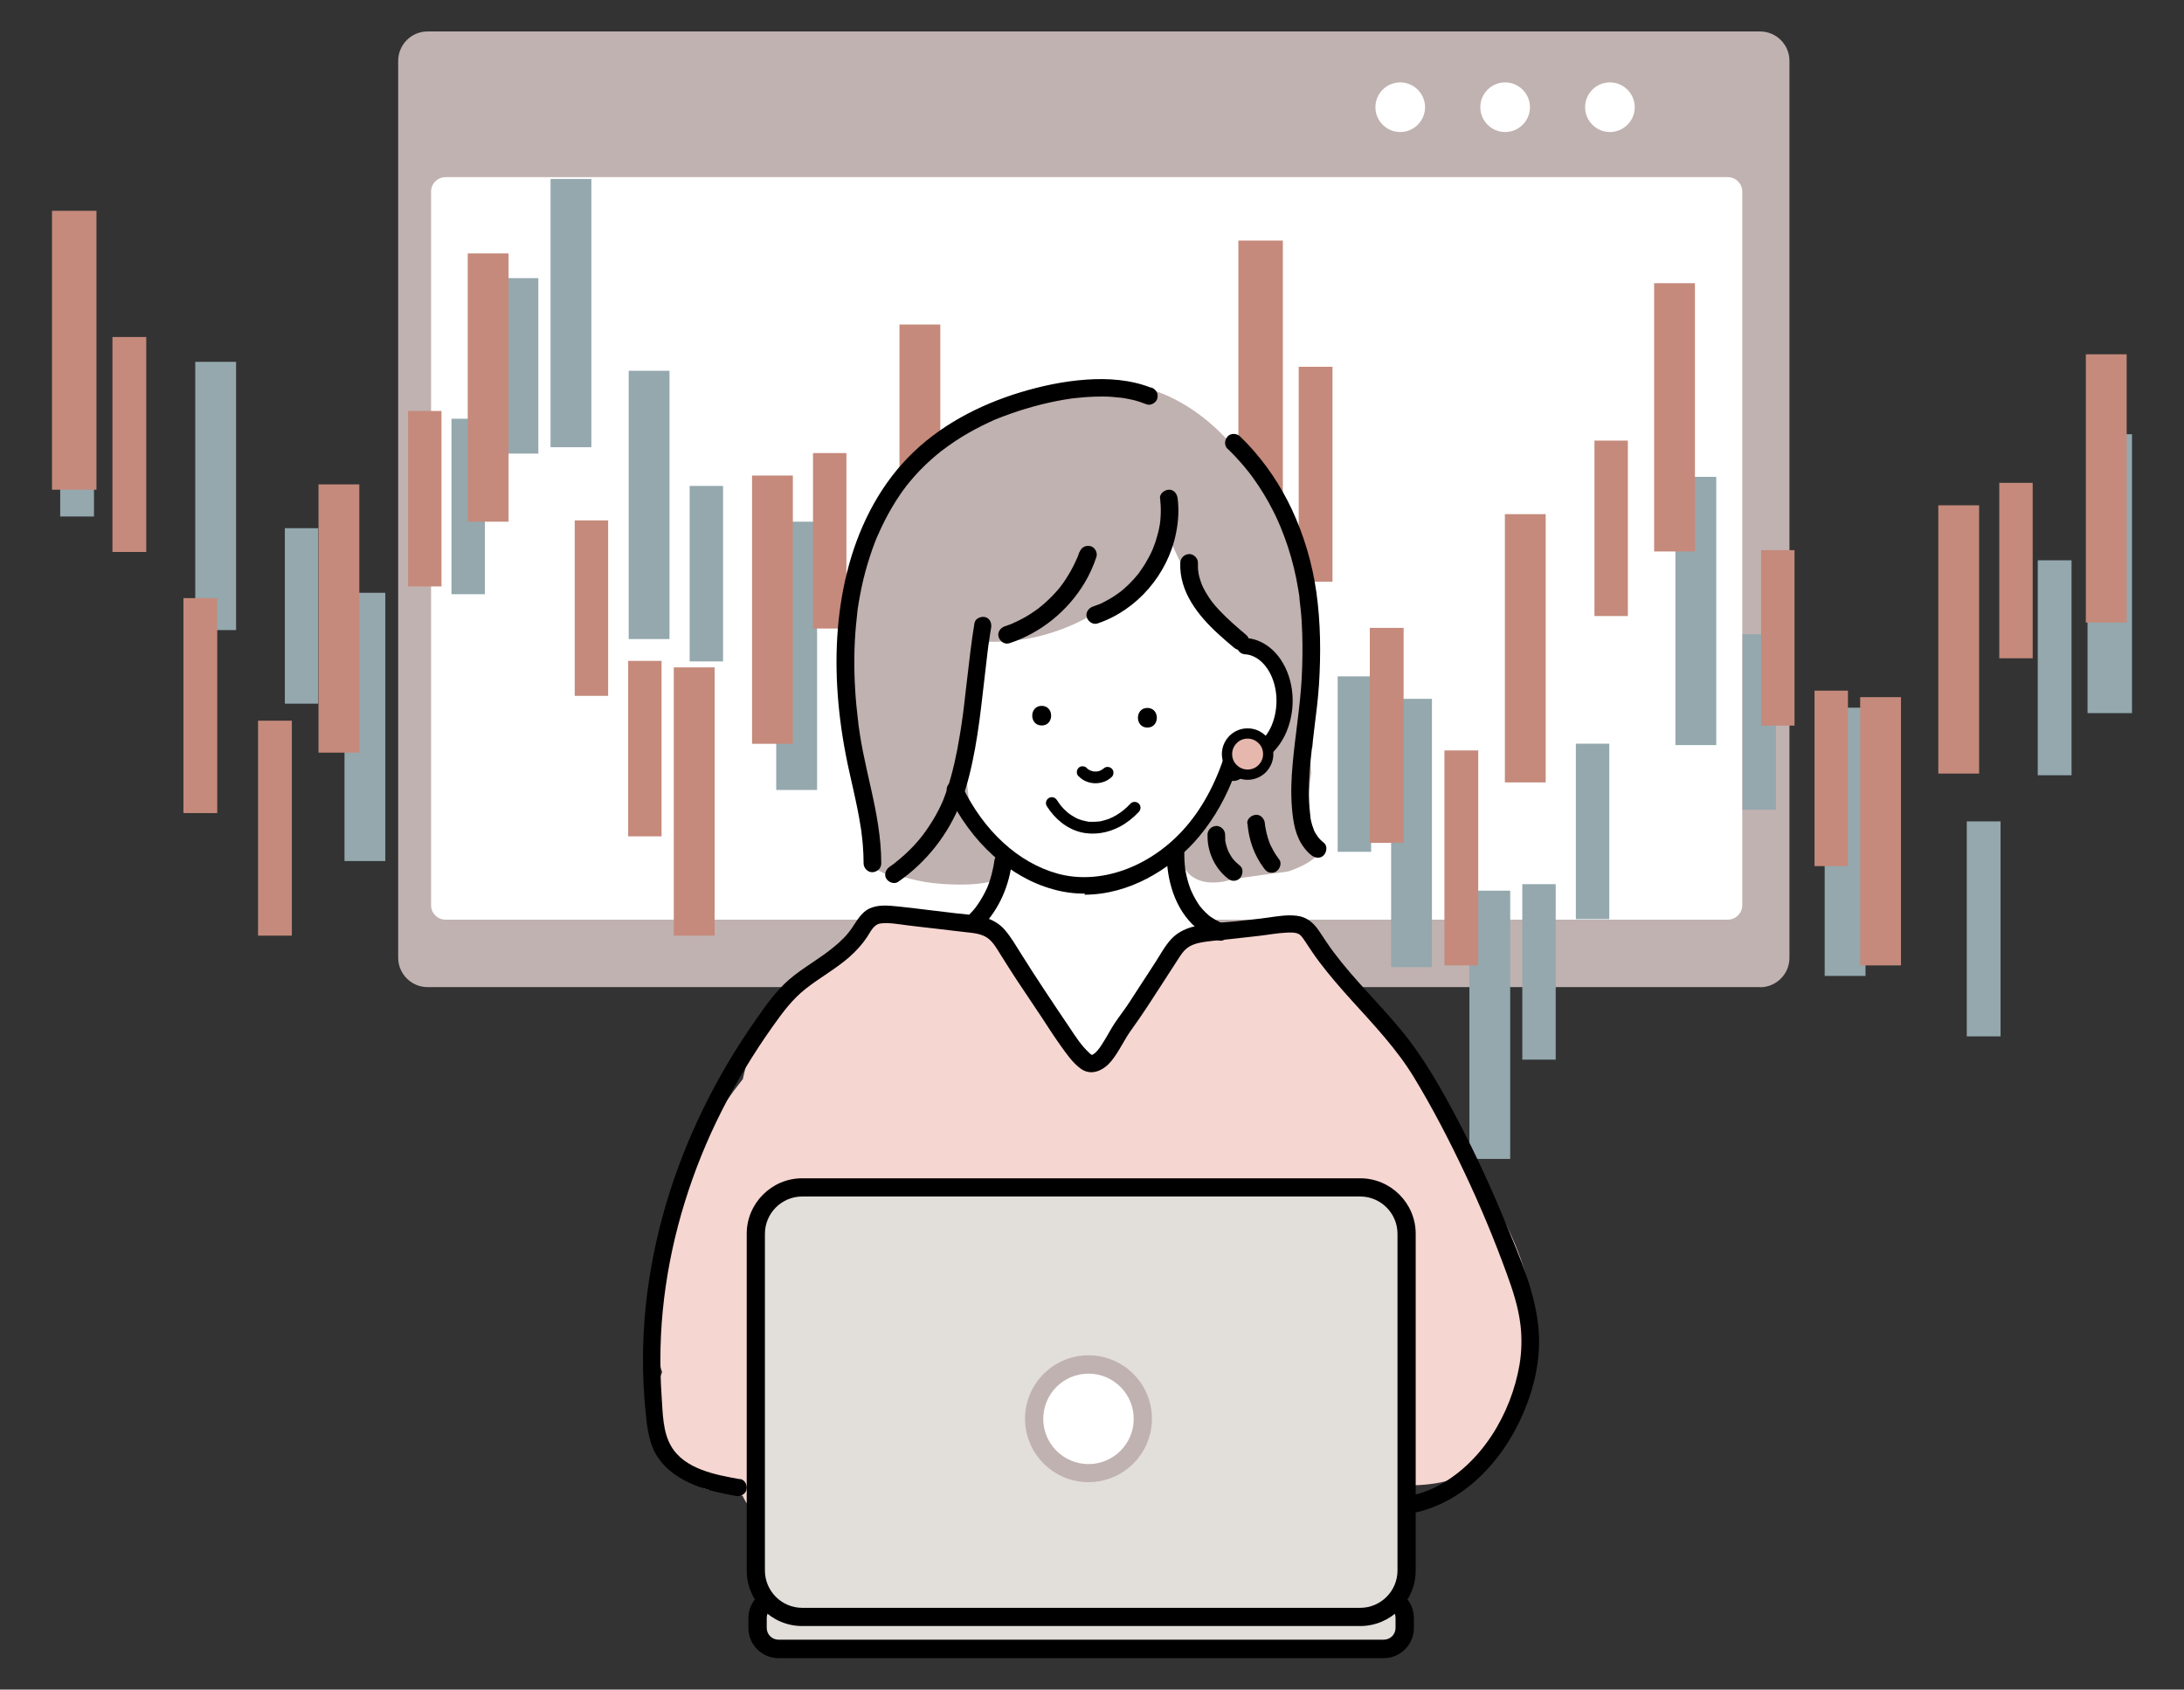 <?xml version="1.0" encoding="UTF-8"?><svg id="_レイヤー_2" xmlns="http://www.w3.org/2000/svg" xmlns:xlink="http://www.w3.org/1999/xlink" viewBox="0 0 168 130"><rect x="0" y="0" width="168" height="130" fill="#333333" stroke="none"/><defs><style>.cls-1{fill:none;}.cls-2{fill:#94a8ae;}.cls-3{fill:#c0b2b0;}.cls-4{fill:#c58a7b;}.cls-5{fill:#fff;}.cls-6{fill:#e2deda;}.cls-7{fill:#e5b7ad;}.cls-8{fill:#f6d6d1;}.cls-9{clip-path:url(#clippath);}</style><clipPath id="clippath"><rect class="cls-1" width="168" height="130"/></clipPath></defs><g id="_レイヤー_1-2"><g class="cls-9"><path class="cls-3" d="M136.75,4.68v69.02c0,.9-.74,1.64-1.64,1.64H32.61c-.9,0-1.64-.74-1.64-1.64V4.68c0-.9.74-1.64,1.64-1.64h102.5c.9,0,1.64.74,1.64,1.64ZM134.36,69.65V14.74c0-.95-.78-1.72-1.72-1.72H33.99c-.95,0-1.72.78-1.72,1.72v54.91c0,.95.78,1.72,1.72,1.72h98.64c.95,0,1.72-.78,1.72-1.72ZM126.09,8.25c0-1.4-1.13-2.53-2.53-2.53s-2.53,1.13-2.53,2.53,1.13,2.53,2.53,2.53,2.53-1.13,2.53-2.53ZM118.03,8.25c0-1.4-1.13-2.53-2.53-2.53s-2.53,1.13-2.53,2.53,1.13,2.53,2.53,2.53,2.53-1.13,2.53-2.53ZM109.97,8.25c0-1.4-1.13-2.53-2.53-2.53s-2.53,1.13-2.53,2.53,1.13,2.53,2.53,2.53,2.53-1.13,2.53-2.53Z"/><rect class="cls-5" x="32.82" y="13.01" width="102.09" height="58.36" rx="1.72" ry="1.72"/><circle class="cls-5" cx="123.84" cy="8.25" r="2.53"/><circle class="cls-5" cx="115.78" cy="8.25" r="2.53"/><circle class="cls-5" cx="107.71" cy="8.25" r="2.53"/><path class="cls-3" d="M135.39,75.95H32.89c-1.24,0-2.26-1.01-2.26-2.26V4.68c0-1.24,1.01-2.26,2.26-2.26h102.5c1.24,0,2.26,1.01,2.26,2.26v69.02c0,1.24-1.01,2.26-2.26,2.26ZM32.89,3.65c-.57,0-1.03.46-1.03,1.03v69.02c0,.57.46,1.03,1.03,1.03h102.5c.57,0,1.03-.46,1.03-1.03V4.68c0-.57-.46-1.03-1.03-1.03H32.89Z"/><path class="cls-3" d="M132.91,71.99H34.27c-1.29,0-2.34-1.05-2.34-2.34V14.74c0-1.29,1.05-2.34,2.34-2.34h98.64c1.29,0,2.34,1.05,2.34,2.34v54.91c0,1.29-1.05,2.34-2.34,2.34ZM34.27,13.63c-.61,0-1.11.5-1.11,1.11v54.91c0,.61.5,1.11,1.11,1.11h98.64c.61,0,1.11-.5,1.11-1.11V14.74c0-.61-.5-1.11-1.11-1.11H34.27Z"/><path class="cls-3" d="M107.71,11.4c-1.73,0-3.14-1.41-3.14-3.14s1.41-3.14,3.14-3.14,3.14,1.41,3.14,3.14-1.41,3.14-3.14,3.14ZM107.71,6.34c-1.06,0-1.91.86-1.91,1.91s.86,1.91,1.91,1.91,1.91-.86,1.91-1.91-.86-1.91-1.91-1.91Z"/><path class="cls-3" d="M115.78,11.4c-1.73,0-3.14-1.41-3.14-3.14s1.41-3.14,3.14-3.14,3.14,1.41,3.14,3.14-1.41,3.14-3.14,3.14ZM115.78,6.34c-1.06,0-1.91.86-1.91,1.91s.86,1.91,1.91,1.91,1.91-.86,1.91-1.91-.86-1.91-1.91-1.91Z"/><path class="cls-3" d="M123.84,11.4c-1.73,0-3.14-1.41-3.14-3.14s1.41-3.14,3.14-3.14,3.14,1.41,3.14,3.14-1.41,3.14-3.14,3.14ZM123.84,6.34c-1.06,0-1.91.86-1.91,1.91s.86,1.91,1.91,1.91,1.91-.86,1.91-1.91-.86-1.91-1.91-1.91Z"/><rect class="cls-2" x="160.58" y="33.41" width="3.42" height="21.46" transform="translate(324.58 88.28) rotate(180)"/><rect class="cls-2" x="156.76" y="43.11" width="2.6" height="16.54" transform="translate(316.11 102.76) rotate(180)"/><rect class="cls-2" x="151.29" y="63.2" width="2.6" height="16.54" transform="translate(305.18 142.94) rotate(180)"/><rect class="cls-2" x="140.36" y="54.46" width="3.14" height="20.64" transform="translate(283.86 129.55) rotate(180)"/><rect class="cls-2" x="128.88" y="36.69" width="3.14" height="20.64" transform="translate(260.9 94.02) rotate(180)"/><rect class="cls-2" x="121.22" y="57.22" width="2.57" height="13.5" transform="translate(245.01 127.94) rotate(180)"/><rect class="cls-2" x="117.11" y="68.04" width="2.57" height="13.5" transform="translate(236.78 149.57) rotate(180)"/><rect class="cls-2" x="102.89" y="52.05" width="2.57" height="13.5" transform="translate(208.36 117.59) rotate(180)"/><rect class="cls-2" x="134.04" y="48.8" width="2.57" height="13.5" transform="translate(270.65 111.1) rotate(180)"/><rect class="cls-2" x="113.02" y="68.53" width="3.14" height="20.64" transform="translate(229.19 157.7) rotate(180)"/><rect class="cls-2" x="95.67" y="42.16" width="3.14" height="20.64" transform="translate(194.47 104.95) rotate(180)"/><rect class="cls-2" x="107.01" y="53.77" width="3.14" height="20.64" transform="translate(217.16 128.18) rotate(180)"/><rect class="cls-2" x="4.63" y="23.2" width="2.6" height="16.54"/><rect class="cls-2" x="15.02" y="27.84" width="3.14" height="20.64"/><rect class="cls-2" x="26.5" y="45.61" width="3.14" height="20.64"/><rect class="cls-2" x="34.73" y="32.22" width="2.57" height="13.5"/><rect class="cls-2" x="38.84" y="21.4" width="2.57" height="13.5"/><rect class="cls-2" x="53.05" y="37.39" width="2.57" height="13.5"/><rect class="cls-2" x="21.91" y="40.64" width="2.57" height="13.5"/><rect class="cls-2" x="42.35" y="13.77" width="3.14" height="20.64"/><rect class="cls-2" x="59.71" y="40.14" width="3.14" height="20.64"/><rect class="cls-2" x="48.36" y="28.53" width="3.14" height="20.64"/><rect class="cls-4" x="4" y="16.22" width="3.42" height="21.46"/><rect class="cls-4" x="8.65" y="25.93" width="2.6" height="16.54"/><rect class="cls-4" x="14.11" y="46.02" width="2.6" height="16.54"/><rect class="cls-4" x="19.85" y="55.45" width="2.6" height="16.54"/><rect class="cls-4" x="24.5" y="37.27" width="3.14" height="20.64"/><rect class="cls-4" x="35.98" y="19.5" width="3.14" height="20.64"/><rect class="cls-4" x="44.21" y="40.04" width="2.57" height="13.5"/><rect class="cls-4" x="48.32" y="50.85" width="2.57" height="13.5"/><rect class="cls-4" x="62.54" y="34.86" width="2.57" height="13.5"/><rect class="cls-4" x="31.39" y="31.62" width="2.57" height="13.5"/><rect class="cls-4" x="51.83" y="51.35" width="3.14" height="20.64"/><rect class="cls-4" x="69.19" y="24.97" width="3.14" height="20.64"/><rect class="cls-4" x="57.85" y="36.59" width="3.14" height="20.64"/><rect class="cls-4" x="95.26" y="18.51" width="3.42" height="21.46"/><rect class="cls-4" x="99.9" y="28.22" width="2.6" height="16.54"/><rect class="cls-4" x="105.37" y="48.31" width="2.6" height="16.54"/><rect class="cls-4" x="111.11" y="57.74" width="2.6" height="16.54"/><rect class="cls-4" x="115.76" y="39.56" width="3.14" height="20.64"/><rect class="cls-4" x="127.24" y="21.79" width="3.14" height="20.64"/><rect class="cls-4" x="135.47" y="42.33" width="2.57" height="13.5"/><rect class="cls-4" x="139.58" y="53.14" width="2.57" height="13.5"/><rect class="cls-4" x="153.79" y="37.15" width="2.57" height="13.5"/><rect class="cls-4" x="122.65" y="33.9" width="2.57" height="13.5"/><rect class="cls-4" x="143.09" y="53.64" width="3.14" height="20.64"/><rect class="cls-4" x="160.45" y="27.26" width="3.14" height="20.64"/><rect class="cls-4" x="149.1" y="38.88" width="3.14" height="20.64"/><path class="cls-5" d="M98.34,53.75c-.1-.79-.25-1.48-.66-2.18-.29-.5-.67-.95-1.07-1.36-.49-.51-.98-1-1.42-1.54-.58-.8-1.08-1.66-1.49-2.56-.38-.96-.65-1.95-.81-2.97-.07-.62-.09-1.24-.08-1.86l-.09-.65c-.08-.19-.16-.39-.24-.58-.27-.46-.68-.79-1.16-.99-.41-.17-.81-.23-1.26-.17-.5.07-1.06.27-1.39.67-.67.78-1.27,1.62-1.72,2.54-.05.04-.11.09-.16.14-.11.1-.22.21-.33.32-.62-.16-1.35-.06-1.86.26-1.24.77-2.35,1.72-3.29,2.81-1.11.56-2.1,1.32-2.94,2.23-.29,0-.58.04-.87.11-.38.09-.73.28-1.08.44-.29.14-.58.29-.86.46-.4-.15-.83-.22-1.26-.23-.32,0-.65.05-.96.12-.3.07-.61.21-.87.35-.13.07-.26.19-.38.28-.13.1-.27.19-.38.31-.22.23-.45.51-.6.8-.04.08-.08.16-.12.24-.31.24-.58.53-.81.88-.33.52-.46,1.07-.51,1.67,0,.12,0,.23,0,.35.04.32.06.64.16.95.14.42.33.83.54,1.23.13.16.25.33.38.49.16.13.33.25.49.38.47.28,1.01.36,1.55.29.18-.02.34-.06.5-.12.03.12.06.24.09.36-.09,1.14-.02,2.29.18,3.43.13.78.36,1.54.66,2.27.18.43.37.86.57,1.27.11,0,.21.07.26.17.06.11.11.19.2.28.05.05.13.11.19.13.23.08.23.34.11.48.16.2.32.4.5.59,0,0,0,0,0,0,.15.04.29.1.4.18.25.16.53.53.55.84.04.71.04,1.41-.02,2.1-.45.19-.83.51-1.06.98-.68,1.39-1.19,2.83-1.42,4.36-.08.53-.05,1.05.1,1.5-.19,1.07-.24,2.18.11,3.2.2.6.48,1.19.85,1.71.39.55.82,1.08,1.25,1.61.38.48.76.95,1.14,1.43.07.29.14.58.21.87.1.38.35.79.62,1.07.34.34.76.55,1.22.64.29.36.59.73.88,1.09.5.61,1.16,1.09,1.91,1.34.92.31,1.94.14,2.77-.32.69-.39,1.18-.99,1.64-1.62.3-.41.55-.86.83-1.29,1.17-1.84,2.33-3.69,3.5-5.53l.86-1.36c.47-.75.41-1.7,0-2.45-.02-.04-.05-.09-.07-.13.56-.6.81-1.44.6-2.32-.44-1.81-.92-3.61-1.44-5.4-.29-.99-.56-1.99-.94-2.93.07-.11.15-.21.25-.29.67-.56,1.32-1.17,1.93-1.8,0-.12.03-.23.06-.34.25-.71.72-1.28,1.33-1.7.1-.18.22-.35.33-.53.05-.18.09-.36.13-.54-.01-.04-.02-.08-.02-.12v-.21c0-.16.16-.28.31-.27.07,0,.15.05.2.1.03.04.05.08.06.12.4-.26.78-.57,1.12-.9.57-.54,1.08-1.21,1.41-1.93.22-.49.45-1,.55-1.53.1-.55.18-1.12.12-1.68Z"/><path class="cls-8" d="M116.51,95.66c-1.46-3.47-3.62-6.61-5.65-9.78-1.01-3.31-2.77-6.39-5.17-8.89-.63-.65-1.31-1.25-2.01-1.81-.67-.54-1.34-1.07-1.9-1.72-.04-.05-.07-.11-.11-.17-.04-.07-.08-.13-.12-.2-.22-.34-.52-.68-.87-.87-.2-.1-.43-.19-.64-.27-.31-.11-.63-.21-.95-.28-.83-.2-1.7-.31-2.55-.33-.86-.02-1.72.09-2.56.24-.65.12-1.29.31-1.9.57-.77.32-1.51.66-2.2,1.14,0,.05-.02.09-.03.14-.07.28-.23.54-.37.79-.13.23-.29.46-.44.68-.77,1.09-1.65,2.11-2.5,3.14-.4.49-.8.97-1.18,1.47-.18.24-.37.48-.54.74-.02.2-.08.4-.2.59-.35.58-1.25.76-1.79.36-.45-.33-.66-.83-.6-1.35-.94-1.32-1.83-2.67-2.67-4.05-.33-.54-.64-1.08-.95-1.62-.34-.6-.73-1.21-1.22-1.69-.65-.63-1.48-1.1-2.38-1.24-.8-.13-1.61-.2-2.41-.25-1.4-.09-2.81-.12-4.21-.08-.04,0-.09,0-.13,0-.18,0-.53.05-.7.1-.57.16-1.17.58-1.45,1.12-.01.03-.02.06-.04.08-.55.26-1.01.65-1.35,1.16-.53.23-1.03.49-1.5.84-.6.45-1.17.92-1.66,1.5-.04.04-.07.09-.11.13-.54.16-1,.48-1.41.85-.46.41-.81,1-1.12,1.53-.54.94-.97,1.96-1.3,2.99-.19.59-.35,1.2-.48,1.81-3.54,4.4-5.75,9.85-6.42,15.48-.25,2.06-.24,4.13,0,6.19.04.31.11.61.22.88-.01.03-.02.05-.04.08-1.31,3.14.15,6.72,2.79,8.61.64.46,1.37.47,2.01.21.47.23.94.44,1.43.62.03.07.06.14.1.21.7,1.46,2.52,1.48,3.65.64,1.32.12,2.66.07,4-.15.54-.09.97-.38,1.26-.77,4.12.75,8.5.23,12.64.05,5.59-.24,11.18-.48,16.76-.73,2.62-.01,5.23-.03,7.85-.04,1.94,0,3.9.06,5.83-.05,2.1-.12,4.12-.72,5.42-2.49.58-.79.88-1.74.93-2.71.83-1.06,1.45-2.3,1.85-3.65.95-3.26.4-6.65-.9-9.73ZM97.22,103.03c-.01.05-.02.1-.03.15-.28.01-.57.02-.85.03-.06-.07-.12-.13-.19-.19h1.06ZM75.6,103.02c-1.34.07-2.69.16-4.03.28-.6-.1-1.21-.19-1.81-.29h5.84Z"/><path class="cls-3" d="M101.2,64.26c-.09-.21-.16-.43-.21-.64-.13-.16-.22-.36-.27-.61-.23-1.19-.01-2.37.15-3.55-.06-.44-.09-.89-.07-1.35,0-.27.08-.49.19-.67.02-.84.07-1.68.15-2.53,0-.15.01-.3.02-.45.16-3.08-.12-6.15-.16-9.23-.96-2.4-2.05-4.74-3.36-6.96-1.25-2.12-2.72-4.14-4.59-5.74-1.87-1.6-4.17-2.76-6.62-2.99-2.26-.21-4.49.38-6.54,1.38-1.35.06-2.67.27-3.91.85-1.56.73-2.92,1.9-4.1,3.2-1.68,1.16-3.03,2.83-4.04,4.67-.92,1.69-1.64,3.42-1.87,5.34-.04.34-.06.69-.06,1.03-.03.14-.06.28-.07.43-.04.45-.07.9-.11,1.35-.36,1.01-.35,2.13-.21,3.22-.19,4.23,0,8.49,1.59,12.45,0,0,0,.01,0,.02,0,.53.02,1.06.02,1.59,0,.6.02,1.21.18,1.76.23.14.47.26.71.37.63.06,1.25.21,1.87.38.87.24,1.69.37,2.59.43,1.36.09,2.8.1,4.13-.27.07-.14.13-.29.17-.44.18-.78-.04-1.55-.55-2.09-.09-.34-.26-.67-.55-.98-.37-.4-.75-.8-1.1-1.21,0,0,0,0,0,0-.01-.95-.08-1.9-.2-2.85.01-.04.03-.08.03-.12.52-2.42.61-4.95.83-7.4.09-1,.11-2.21-.11-3.32.19.01.38.02.57.03,5.74.31,11.53-2.99,14.18-8.09.98,2.25,2.12,4.43,3.42,6.51.42.67.89,1.36,1.61,1.67.16.07.32.12.49.15-.05.13-.09.27-.12.42,1.46.12,2.6,1.09,3.07,2.33.16.25.29.53.39.82.69,2.07-.66,3.83-2.43,4.76-.44.23-.84.21-1.17.04,0,.02,0,.03-.01.06-.03.06-.13.3-.16.36.02.19,0,.4-.07.63-.74,2.18-1.9,4.06-3.7,5.46-.28.46-.41,1.03-.35,1.52.15,1.12,1.04,1.8,2.14,1.89.62.05,1.25-.05,1.84-.25,1.42-.2,2.84-.4,4.27-.59,1.08-.37,2.02-.85,2.64-1.67-.2-.36-.42-.72-.57-1.08Z"/><path d="M89.24,38.36c.04.37.06.74.05,1.11,0,.18-.02.35-.03.53,0,.08-.02.16-.03.24-.02.17.02-.16,0,.01,0,.05-.01.1-.02.14-.06.37-.15.73-.26,1.08-.05.17-.11.34-.17.5-.03.08-.06.15-.09.23-.06.16.06-.14,0,.02-.02.04-.04.09-.06.13-.15.34-.33.67-.52.99-.09.15-.18.29-.28.43-.05.07-.1.15-.15.22-.03.04-.05.08-.09.12.07-.08.04-.05-.01.02-.23.29-.48.57-.75.83-.12.12-.25.23-.37.34-.07.06-.13.12-.2.17-.04.03-.07.07-.11.09.09-.06.05-.04-.02.01-.32.24-.66.46-1.02.65-.18.1-.37.19-.56.28-.15.07.14-.05-.02,0-.05.02-.09.04-.14.05-.11.04-.21.08-.32.12-.33.11-.59.47-.47.83.11.33.47.59.83.47,3.05-1.03,5.4-3.79,6.03-6.93.18-.88.24-1.79.13-2.68-.04-.35-.28-.7-.68-.68-.33.01-.72.3-.68.68h0Z"/><path d="M83.03,42.47c-.05.14-.09.27-.15.41-.02.06-.05.13-.08.19-.04.09.05-.11,0-.02-.02.04-.03.08-.05.12-.12.26-.25.52-.39.77-.14.25-.29.49-.45.73-.08.12-.16.24-.25.35-.01.02-.08.11-.02.03.06-.07-.01.01-.02.03-.05.06-.09.12-.14.18-.37.44-.77.85-1.21,1.23-.11.09-.22.18-.33.27-.07.06.09-.07.02-.01-.03.02-.05.04-.08.06-.07.05-.14.1-.21.15-.23.17-.48.32-.72.47-.28.16-.56.31-.85.44-.07.03-.14.06-.21.09.14-.06.05-.02.02,0-.05.02-.09.04-.14.06-.16.06-.32.12-.48.17-.34.11-.59.47-.47.83.11.34.47.59.83.47,2.41-.79,4.49-2.48,5.79-4.66.37-.62.67-1.29.9-1.98.11-.34-.13-.76-.47-.83-.37-.09-.71.11-.83.47h0Z"/><path d="M88.54,29.83c-1.57-.62-3.32-.74-4.99-.62-1.72.12-3.42.48-5.07.98-3.22.98-6.28,2.59-8.64,5.02-2.35,2.42-3.87,5.56-4.68,8.81-.82,3.27-.97,6.69-.67,10.04.16,1.79.45,3.56.84,5.31.21.96.44,1.92.63,2.88.09.46.18.93.25,1.4.02.11.03.22.05.33,0,0,.03.23.01.09,0,.06.01.11.02.17.03.26.06.51.08.77.04.47.06.95.06,1.42,0,.35.31.69.68.68.37-.02.68-.3.68-.68,0-1.96-.37-3.9-.8-5.8-.21-.95-.43-1.89-.62-2.85-.09-.44-.16-.88-.23-1.32-.03-.18-.06-.37-.08-.55-.01-.09-.03-.19-.04-.28.02.17,0-.02,0-.04,0-.06-.01-.11-.02-.17-.2-1.61-.3-3.24-.28-4.87.01-.83.05-1.66.13-2.48.02-.19.04-.38.06-.58.01-.1.02-.19.03-.29,0-.06.01-.11.02-.17-.02.12,0,0,0-.05.06-.4.12-.8.2-1.2.15-.81.34-1.61.58-2.4.11-.38.24-.76.37-1.14.06-.18.13-.36.2-.54.03-.09.07-.18.11-.27.02-.05.04-.11.07-.16.07-.18-.06.13.02-.05.33-.75.69-1.48,1.11-2.19.2-.35.42-.68.65-1.02.11-.16.22-.32.34-.47.03-.05.07-.09.1-.14.02-.02.08-.1,0,0,.07-.09.14-.18.22-.27.52-.64,1.09-1.23,1.71-1.78.14-.13.29-.25.43-.37.07-.06.15-.12.22-.18.04-.03.07-.06.11-.09.02-.02.19-.14.07-.05.32-.24.65-.48.98-.7.69-.46,1.4-.86,2.14-1.23.17-.08.35-.17.52-.25.09-.04.17-.08.26-.12.04-.02.09-.04.13-.06.03-.01.05-.02.08-.03-.07.03-.07.03,0,0,.37-.15.75-.3,1.13-.43,1.53-.54,3.12-.95,4.73-1.18.02,0,.22-.03.06,0,.04,0,.08-.01.12-.02.1-.01.2-.02.3-.03.22-.02.43-.04.65-.06.43-.03.86-.04,1.3-.04.4,0,.81.03,1.21.08.04,0,.08,0,.11.01.19.02-.14-.02.04,0,.09.01.19.03.28.04.2.04.4.08.6.12.37.09.74.21,1.09.35.33.13.76-.14.83-.47.09-.39-.12-.69-.47-.83h0Z"/><path d="M94.42,34.52c.37.35.72.72,1.06,1.11.17.19.33.39.49.59.04.04.07.09.11.13.02.02.03.04.05.07-.02-.02-.08-.1,0,0,.08.11.16.21.24.32.59.82,1.12,1.68,1.57,2.58.12.23.23.46.33.69.05.11.1.22.15.34.02.05.04.1.07.16.04.09-.04-.1,0,0,.01.03.03.07.04.1.19.47.37.95.53,1.43.35,1.07.62,2.17.8,3.28.02.14.05.28.07.42.01.08.02.15.03.23,0,0,.02.11,0,.04,0-.07,0,.06,0,.07.04.29.07.58.1.87.06.58.09,1.17.11,1.75.04,1.16.02,2.33-.04,3.5-.12,2.22-.51,4.42-.7,6.64-.1,1.1-.14,2.21-.05,3.31.09,1.09.26,2.2.95,3.09.16.21.33.4.54.56.28.22.69.29.96,0,.23-.25.3-.72,0-.96-.09-.07-.18-.15-.26-.23-.04-.04-.07-.08-.11-.12-.02-.03-.05-.05-.07-.08-.06-.07.06.09,0,0-.06-.1-.13-.19-.19-.29-.03-.05-.05-.09-.08-.14s-.1-.22-.04-.08c-.09-.23-.16-.46-.22-.7-.03-.12-.05-.24-.06-.35,0-.05-.03-.18,0-.05-.01-.08-.02-.16-.03-.24-.12-1.08-.1-2.18-.02-3.26.16-2.21.56-4.4.71-6.61.15-2.38.13-4.76-.2-7.12-.31-2.2-.94-4.33-1.87-6.34-.87-1.87-2.04-3.61-3.46-5.11-.18-.18-.36-.36-.54-.54-.26-.25-.71-.27-.96,0-.24.27-.27.7,0,.96h0Z"/><path d="M83.47,68.76c-.8,0-1.62-.1-2.44-.33-3.37-.92-6.34-3.62-8.15-7.4-.15-.31-.02-.69.29-.84.31-.15.69-.02.84.29,1.65,3.45,4.33,5.91,7.35,6.74,3.2.88,6.98-.44,9.64-3.35,1.4-1.53,2.52-3.57,3.24-5.89.01-.04.03-.08.05-.12h0s0,0,0,0h0s0,0,0,0h0s0,0,0,0c0,0,0,0,0,0,0,0,0,0,0,0t0,0s0,0,0,0c0,0,0,0,0,0,0,0,0,0,0,0h0s0,0,0,0c0,0,0,0,0,0,0,0,0,0,0,0,0,0,0,0,0,0,0,0,0,0,0,0,0,0,0,0,0,0,0,0,0,0,0,0,0,0,0,0,0,0,0,0,0,0,0,0,0,0,0,0,0,0,0,0,0,0,0,0,0,0,0,0,0,0,0,0,0,0,0,0,0,0,0,0,0,0,0,0,0,0,0,0,0,0,0,0,0,0,0,0,0,0,0,0,0,0,0,0,0,0,0,0,0,0,0,0,0,0,0,0,0,0,0,0,0,0,0,0,0,0,0,0,0,0,0,0,0,0,0,0,0,0,0,0,0,0,0,0,0,0,0,0,0,0,0,0,0,0,0,0,0,0,0,0,0,0,0,0,0,0,0,0,0,0,0,0,0,0,0,0,0,0,0,0,0,0,0,0,0,0,0,0,0,0,0,0,0,0,0,0,0,0,0,0,0,0,0,0,0,0,0,0,0,0,0,0,0,0,0,0,0,0,0,0h0s0,0,0,0c0,0,0,0,0,0,0,0,0,0,0,0,0,0,0,0,0,0,0,0,0,0,0,0h0s0,0,0,0t0,0s0,0,0,0c0,0,0,0,0,0,0,0,0,0,0,0h0s0,0,0,0h0s0,0,0,0h0s0,0,0,0h0s0,0,0,0h0s0,0,0,0h0s0,0,0,0h0s0,0,0,0h0s0,0,0,0h0s0,0,0,0h0s0,0,0,0h0s0,0,0,0h0s.02-.04.04-.05h0s0,0,0,0h0s0,0,0,0t0,0s0,0,0,0c0,0,0,0,0,0,0,0,0,0,0,0,0,0,0,0,0,0,0,0,0,0,0,0,0,0,0,0,0,0,0,0,0,0,0,0,0,0,0,0,0,0,0,0,0,0,0,0,0,0,0,0,0,0,0,0,0,0,0,0,0,0,0,0,0,0,0,0,0,0,0,0,0,0,0,0,0,0,0,0,0,0,0,0,0,0,0,0,0,0,0,0,0,0,0,0,0,0,0,0,0,0,0,0,0,0,0,0,0,0,0,0,0,0,0,0,0,0,0,0,0,0,0,0,0,0,0,0,0,0,0,0,0,0,0,0,0,0,0,0,0,0,0,0,0,0,0,0,0,0,0,0,0,0,0,0,0,0,0,0,0,0,0,0,0,0,0,0,0,0,0,0,0,0,0,0,0,0,0,0,0,0,0,0,0,0,0,0,0,0,0,0,0,0,0,0,0,0,0,0,0,0,0,0,0,0,0,0,0,0,0,0,0,0,0,0h0s0,0,0,0h0s0,0,0,0h0s0,0,0,0c0,0,0,0,0,0,0,0,0,0,0,0h0s0,0,0,0h0s0,0,0,0h0s0,0,0,0h0c.05-.05.11-.1.17-.14.03-.02.07-.03.11-.04h0s0,0,0,0c0,0,0,0,0,0,0,0,0,0,0,0,0,0,0,0,0,0,0,0,0,0,0,0,0,0,0,0,0,0,0,0,0,0,0,0,0,0,0,0,0,0,0,0,0,0,0,0,0,0,0,0,0,0,0,0,0,0,0,0,0,0,0,0,0,0,0,0,0,0,0,0,0,0,0,0,0,0h0s0,0,0,0c0,0,0,0,0,0h0s0,0,0,0c0,0,0,0,0,0h0c.12-.03.24-.03.36.01,1.18.39,2.34-.64,2.84-1.8.61-1.44.48-3.2-.32-4.39-.46-.68-1.09-1.08-1.73-1.11-.35-.02-.61-.31-.6-.65.01-.35.31-.61.65-.6,1.04.05,2.03.65,2.71,1.66,1.04,1.55,1.21,3.74.43,5.58-.55,1.29-1.65,2.4-2.97,2.62,0,.04,0,.07,0,.11-.05.36-.33.74-.67.92-.17.09-.36.12-.53.1-.74,1.82-1.72,3.4-2.92,4.72-1.92,2.1-4.99,4.04-8.45,4.04Z"/><path d="M90.79,43.32c-.08,2.2,1.35,4.01,2.88,5.42.4.37.82.73,1.25,1.09.27.23.7.29.96,0,.23-.25.29-.71,0-.96-.72-.61-1.44-1.23-2.09-1.92-.17-.18-.33-.36-.48-.55-.02-.03-.12-.16-.07-.09.05.07-.05-.06-.07-.09-.07-.1-.14-.2-.21-.31-.13-.2-.25-.4-.36-.61-.05-.1-.1-.2-.15-.31-.05-.12.04.1,0-.02-.02-.06-.05-.12-.07-.18-.09-.25-.16-.51-.2-.78,0-.02,0-.05-.01-.07.03.06.01.11,0,0,0-.07-.01-.13-.02-.2,0-.14,0-.29,0-.43.01-.35-.32-.69-.68-.68-.38.02-.66.3-.68.68h0Z"/><path d="M88.26,55.98c.97,0,.97-1.51,0-1.51s-.97,1.51,0,1.51h0Z"/><path d="M80.13,55.82c.97,0,.97-1.51,0-1.51s-.97,1.51,0,1.51h0Z"/><path d="M82.98,59.73c.66.7,1.85.71,2.54.05.17-.16.18-.48,0-.64-.18-.17-.46-.18-.64,0-.02.01-.03.03-.05.04-.05.05,0,0,.02-.02-.04.02-.07.05-.1.07-.03.02-.07.04-.1.05-.06.03,0,0,.03,0-.02,0-.04.02-.06.02-.08.03-.15.04-.23.06-.09.02.09,0,.03,0-.02,0-.04,0-.06,0-.04,0-.08,0-.13,0-.04,0-.08,0-.11,0-.06,0,.11.02.03,0-.02,0-.04,0-.06-.01-.08-.02-.15-.05-.23-.07.1.02.07.03.03.01-.02,0-.04-.02-.06-.03-.04-.02-.07-.04-.11-.06-.01,0-.03-.02-.04-.03.08.04.06.05.02.02-.03-.03-.07-.06-.1-.1-.16-.17-.48-.18-.64,0-.17.19-.17.45,0,.64h0Z"/><path d="M80.52,62.02c.6.95,1.49,1.73,2.61,2.01,1.02.25,2.1.06,3.02-.43.54-.29,1.03-.68,1.45-1.13.17-.18.18-.46,0-.64-.17-.17-.47-.18-.64,0-.17.18-.35.36-.54.51-.14.11-.33.25-.53.37-.1.06-.2.11-.31.17-.05.02-.09.04-.14.06-.01,0-.09.04-.04.02.05-.02-.06.02-.06.03-.21.08-.42.14-.64.19-.05.01-.11.02-.16.03-.02,0-.09.01,0,0-.02,0-.04,0-.06,0-.12.01-.23.02-.35.02-.1,0-.2,0-.31,0-.05,0-.11,0-.16-.02-.05,0,.01,0,.02,0-.04,0-.08-.01-.12-.02-.22-.04-.43-.1-.63-.18.08.03-.04-.02-.07-.03-.05-.02-.1-.05-.15-.08-.11-.06-.21-.12-.32-.19-.05-.03-.1-.07-.14-.1-.07-.05-.03-.02-.02-.01-.04-.03-.07-.06-.11-.09-.1-.09-.2-.18-.29-.27-.22-.23-.36-.42-.53-.68-.13-.21-.4-.29-.62-.16-.21.12-.29.41-.16.62h0Z"/><path d="M76.48,66.23s-.02.21,0,.04c0,.05-.01.09-.02.14-.02.1-.03.2-.05.3-.04.2-.09.4-.14.6-.05.2-.12.39-.18.59-.03.1-.07.19-.11.29-.02.06-.04.11,0,.02-.02.05-.04.1-.07.15-.17.37-.37.73-.59,1.07-.05.08-.1.15-.16.23-.03.05-.07.09-.1.14.06-.08.02-.03-.01.02-.13.17-.28.33-.43.49-.24.26-.27.71,0,.96.26.24.7.27.96,0,1.31-1.38,2.06-3.15,2.27-5.03.04-.35-.34-.69-.68-.68-.4.02-.63.3-.68.68h0Z"/><path d="M89.75,65.53c-.04,2.09.61,4.44,2.25,5.84.51.44,1.08.76,1.71.98.33.12.76-.13.83-.47.09-.38-.11-.71-.47-.83-.06-.02-.12-.04-.18-.07-.05-.02-.1-.01.03.01-.03,0-.06-.03-.08-.04-.11-.05-.22-.11-.33-.17-.1-.06-.19-.11-.29-.18-.05-.03-.1-.07-.15-.1-.01,0-.05-.03-.05-.04.07.06.09.07.05.04-.02-.01-.03-.03-.05-.04-.18-.15-.35-.31-.51-.49-.07-.08-.13-.16-.2-.24-.08-.1.02.03.02.03,0,0-.04-.06-.05-.07-.04-.05-.08-.11-.11-.16-.13-.2-.25-.4-.36-.62-.05-.1-.1-.2-.15-.31,0-.02-.03-.06-.04-.08,0,.01.06.15.02.04-.02-.06-.04-.11-.07-.17-.17-.45-.3-.93-.38-1.4-.01-.07-.02-.13-.03-.2,0-.04,0-.11,0-.02-.01.09,0,0,0-.04-.02-.13-.03-.27-.04-.4-.02-.26-.02-.53-.02-.8,0-.35-.32-.69-.68-.68-.37.02-.67.3-.68.68h0Z"/><path d="M56.92,113.81c-1.85-.33-4.27-.76-5.3-2.55-.63-1.08-.64-2.51-.72-3.73-.09-1.28-.12-2.56-.09-3.83.12-5.07,1.24-10.07,3.13-14.76.95-2.35,2.1-4.61,3.41-6.78.66-1.09,1.36-2.16,2.1-3.2.75-1.06,1.52-2.1,2.55-2.9,1.08-.85,2.29-1.51,3.33-2.42.51-.45.98-.96,1.36-1.53.28-.42.51-.99,1.06-1.06.67-.08,1.41.07,2.08.15.74.09,1.48.18,2.22.26.73.09,1.47.18,2.2.26.57.06,1.24.11,1.73.46.45.33.74.89,1.03,1.34.39.62.78,1.24,1.18,1.85.64.98,1.31,1.94,1.95,2.92.47.72.93,1.44,1.43,2.14.46.64.95,1.37,1.61,1.83.82.55,1.74.07,2.29-.6.62-.75,1-1.66,1.57-2.44.82-1.13,1.57-2.3,2.33-3.48.38-.58.75-1.17,1.13-1.75.3-.46.55-.92,1.04-1.19.4-.22.88-.3,1.33-.36.61-.08,1.22-.12,1.82-.19.71-.08,1.43-.16,2.14-.24.71-.08,1.42-.22,2.13-.25.28-.01.63-.04.89.07.23.1.39.38.53.58.36.55.72,1.09,1.11,1.61.78,1.03,1.63,2.01,2.5,2.97,1.7,1.88,3.46,3.73,4.78,5.91,1.43,2.36,2.71,4.83,3.89,7.33,1.2,2.53,2.28,5.12,3.24,7.76.47,1.28.9,2.6,1.06,3.96.12,1,.09,2.06-.07,3.03-.64,3.79-2.93,7.66-6.44,9.43-.78.39-1.68.67-2.53.77-.36.04-.68.28-.68.68,0,.33.31.72.68.68,4.35-.5,7.64-3.99,9.28-7.86.82-1.93,1.3-4.06,1.17-6.16-.19-2.92-1.43-5.7-2.53-8.37-1.1-2.68-2.31-5.32-3.66-7.89-1.3-2.48-2.66-4.9-4.45-7.06-1.67-2.01-3.56-3.83-5.13-5.92-.41-.54-.76-1.1-1.14-1.66-.44-.64-.94-1.07-1.72-1.16-.74-.09-1.47.04-2.19.14-.74.11-1.48.17-2.22.26-1.22.14-2.54.13-3.72.49-.56.17-1.1.46-1.5.89-.48.51-.83,1.17-1.21,1.76-.39.6-.77,1.2-1.17,1.8-.39.58-.74,1.17-1.14,1.74-.36.52-.77,1.03-1.09,1.58-.24.41-.47.83-.73,1.23-.12.19-.22.33-.35.48-.07.08-.15.16-.23.23.06-.05-.13.08-.16.1-.1.05.09-.04,0,0-.04.01-.17.03-.02,0-.1.02,0-.03,0,0,0,0-.13-.03-.12-.04.1-.01.11.07,0-.02-.09-.07.02.02.03.03-.04-.03-.08-.06-.11-.1-.63-.57-1.05-1.24-1.53-1.96-1.27-1.88-2.54-3.77-3.74-5.69-.38-.61-.75-1.24-1.21-1.79-.43-.52-1.02-.85-1.67-1.02-.69-.18-1.42-.22-2.13-.3-.75-.09-1.5-.18-2.26-.27-.75-.09-1.49-.19-2.24-.26-.72-.07-1.49-.15-2.16.17-.63.3-.96.95-1.34,1.5-.37.55-.86,1.02-1.37,1.44-1.1.92-2.38,1.59-3.47,2.53-1.02.89-1.8,2.01-2.57,3.11-1.51,2.16-2.87,4.44-4.02,6.81-2.34,4.78-3.88,9.92-4.43,15.22-.27,2.63-.28,5.29-.03,7.92.13,1.32.25,2.73,1.06,3.83.69.95,1.66,1.56,2.74,2,1.01.41,2.08.63,3.15.83.36.06.73-.1.83-.47.09-.33-.11-.77-.47-.83h0Z"/><path d="M95.96,63.37c.1,1.24.52,2.46,1.28,3.45.11.15.22.26.4.31.16.04.38.02.52-.07.28-.18.47-.63.24-.93-.17-.22-.33-.46-.46-.7-.06-.11-.12-.22-.17-.33-.03-.06-.07-.13-.09-.19.06.17-.02-.05-.03-.08-.09-.25-.17-.5-.23-.76-.03-.14-.06-.28-.08-.41,0-.03-.01-.07-.02-.1.01.09.01.1,0,.02,0-.07-.01-.14-.02-.21-.03-.35-.29-.69-.68-.68-.34.02-.71.3-.68.68h0Z"/><path d="M92.89,64.24c-.04,1.25.54,2.55,1.53,3.33.15.12.28.2.48.2.17,0,.36-.07.48-.2.22-.24.3-.73,0-.96-.2-.16-.39-.34-.55-.54-.07-.08-.01-.04.01.02-.01-.02-.04-.05-.05-.07-.04-.05-.07-.11-.11-.17-.07-.11-.13-.23-.19-.35-.01-.03-.02-.05-.04-.08-.04-.08.05.12.02.04-.02-.06-.05-.12-.07-.19-.04-.13-.08-.25-.11-.38-.01-.06-.02-.13-.04-.2-.02-.09.01.14,0,.05,0-.03,0-.06,0-.09-.01-.14-.01-.28-.01-.42.01-.35-.32-.69-.68-.68-.38.02-.66.3-.68.68h0Z"/><path d="M74.96,47.93c-.24,1.47-.41,2.96-.58,4.44-.08.72-.16,1.43-.25,2.15-.02.18-.05.36-.07.54,0,.04-.01.08-.02.13-.01.11.01-.1,0,.01-.01.09-.03.19-.04.28-.05.37-.11.73-.17,1.1-.23,1.41-.53,2.82-.98,4.18-.1.29-.21.58-.32.86.06-.14-.02.05-.04.09-.03.07-.07.15-.1.22-.06.14-.13.28-.2.41-.28.55-.61,1.08-.97,1.59-.05.07-.11.15-.16.22-.02.03-.04.06-.06.09-.05.06.07-.08-.01.01-.11.14-.22.28-.34.42-.22.26-.45.51-.7.75-.24.24-.5.47-.76.69-.07.06-.14.12-.21.17-.03.02-.06.04-.08.07-.14.11.11-.08-.04.03-.14.11-.29.22-.44.32-.28.2-.44.59-.24.91.18.28.6.45.91.24,2.18-1.52,3.85-3.64,4.82-6.12.52-1.32.83-2.72,1.09-4.11.27-1.48.45-2.98.62-4.48.09-.83.19-1.66.29-2.49.02-.2.05-.4.07-.6.01-.1.03-.21.04-.31-.02.12,0,.01,0-.01,0-.06.02-.12.03-.19.06-.42.12-.83.19-1.24.06-.34-.09-.73-.46-.82-.32-.07-.76.1-.82.46h0Z"/><path class="cls-7" d="M95.97,56.44c-.88,0-1.59.71-1.59,1.59,0,.88.71,1.59,1.59,1.59.88,0,1.59-.71,1.59-1.59,0-.88-.71-1.59-1.59-1.59Z"/><path d="M95.97,60h0c-.53,0-1.03-.21-1.4-.58-.37-.37-.58-.87-.58-1.4,0-.53.21-1.02.58-1.4.37-.37.87-.58,1.4-.58h0c.53,0,1.03.21,1.4.58.37.37.58.87.58,1.4,0,.53-.21,1.02-.58,1.4-.37.37-.87.58-1.4.58ZM95.97,56.83c-.32,0-.62.12-.84.35-.23.23-.35.53-.35.84,0,.32.12.62.35.84.23.23.53.35.84.35h0c.32,0,.62-.12.84-.35.23-.23.35-.53.35-.84,0-.32-.12-.62-.35-.84-.23-.23-.53-.35-.84-.35h0Z"/><rect class="cls-6" x="58.28" y="122.88" width="49.78" height="4" rx="1.61" ry="1.61"/><path d="M106.45,127.58h-46.57c-1.27,0-2.31-1.04-2.31-2.31v-.78c0-1.27,1.04-2.31,2.31-2.31h46.57c1.27,0,2.31,1.04,2.31,2.31v.78c0,1.27-1.04,2.31-2.31,2.31ZM59.88,123.58c-.5,0-.9.41-.9.9v.78c0,.5.41.9.9.9h46.57c.5,0,.9-.41.9-.9v-.78c0-.5-.41-.9-.9-.9h-46.57Z"/><rect class="cls-6" x="58.14" y="91.36" width="50.05" height="33.05" rx="3.57" ry="3.57"/><path d="M104.63,125.11h-42.92c-2.35,0-4.27-1.92-4.27-4.27v-25.91c0-2.35,1.92-4.27,4.27-4.27h42.92c2.35,0,4.27,1.92,4.27,4.27v25.91c0,2.35-1.92,4.27-4.27,4.27ZM61.71,92.06c-1.58,0-2.87,1.29-2.87,2.87v25.91c0,1.58,1.29,2.87,2.87,2.87h42.92c1.58,0,2.87-1.29,2.87-2.87v-25.91c0-1.58-1.29-2.87-2.87-2.87h-42.92Z"/><circle class="cls-5" cx="83.73" cy="109.16" r="4.18"/><path class="cls-3" d="M83.73,114.04c-2.69,0-4.88-2.19-4.88-4.88s2.19-4.88,4.88-4.88,4.88,2.19,4.88,4.88-2.19,4.88-4.88,4.88ZM83.73,105.69c-1.92,0-3.48,1.56-3.48,3.48s1.56,3.48,3.48,3.48,3.48-1.56,3.48-3.48-1.56-3.48-3.48-3.48Z"/></g></g></svg>